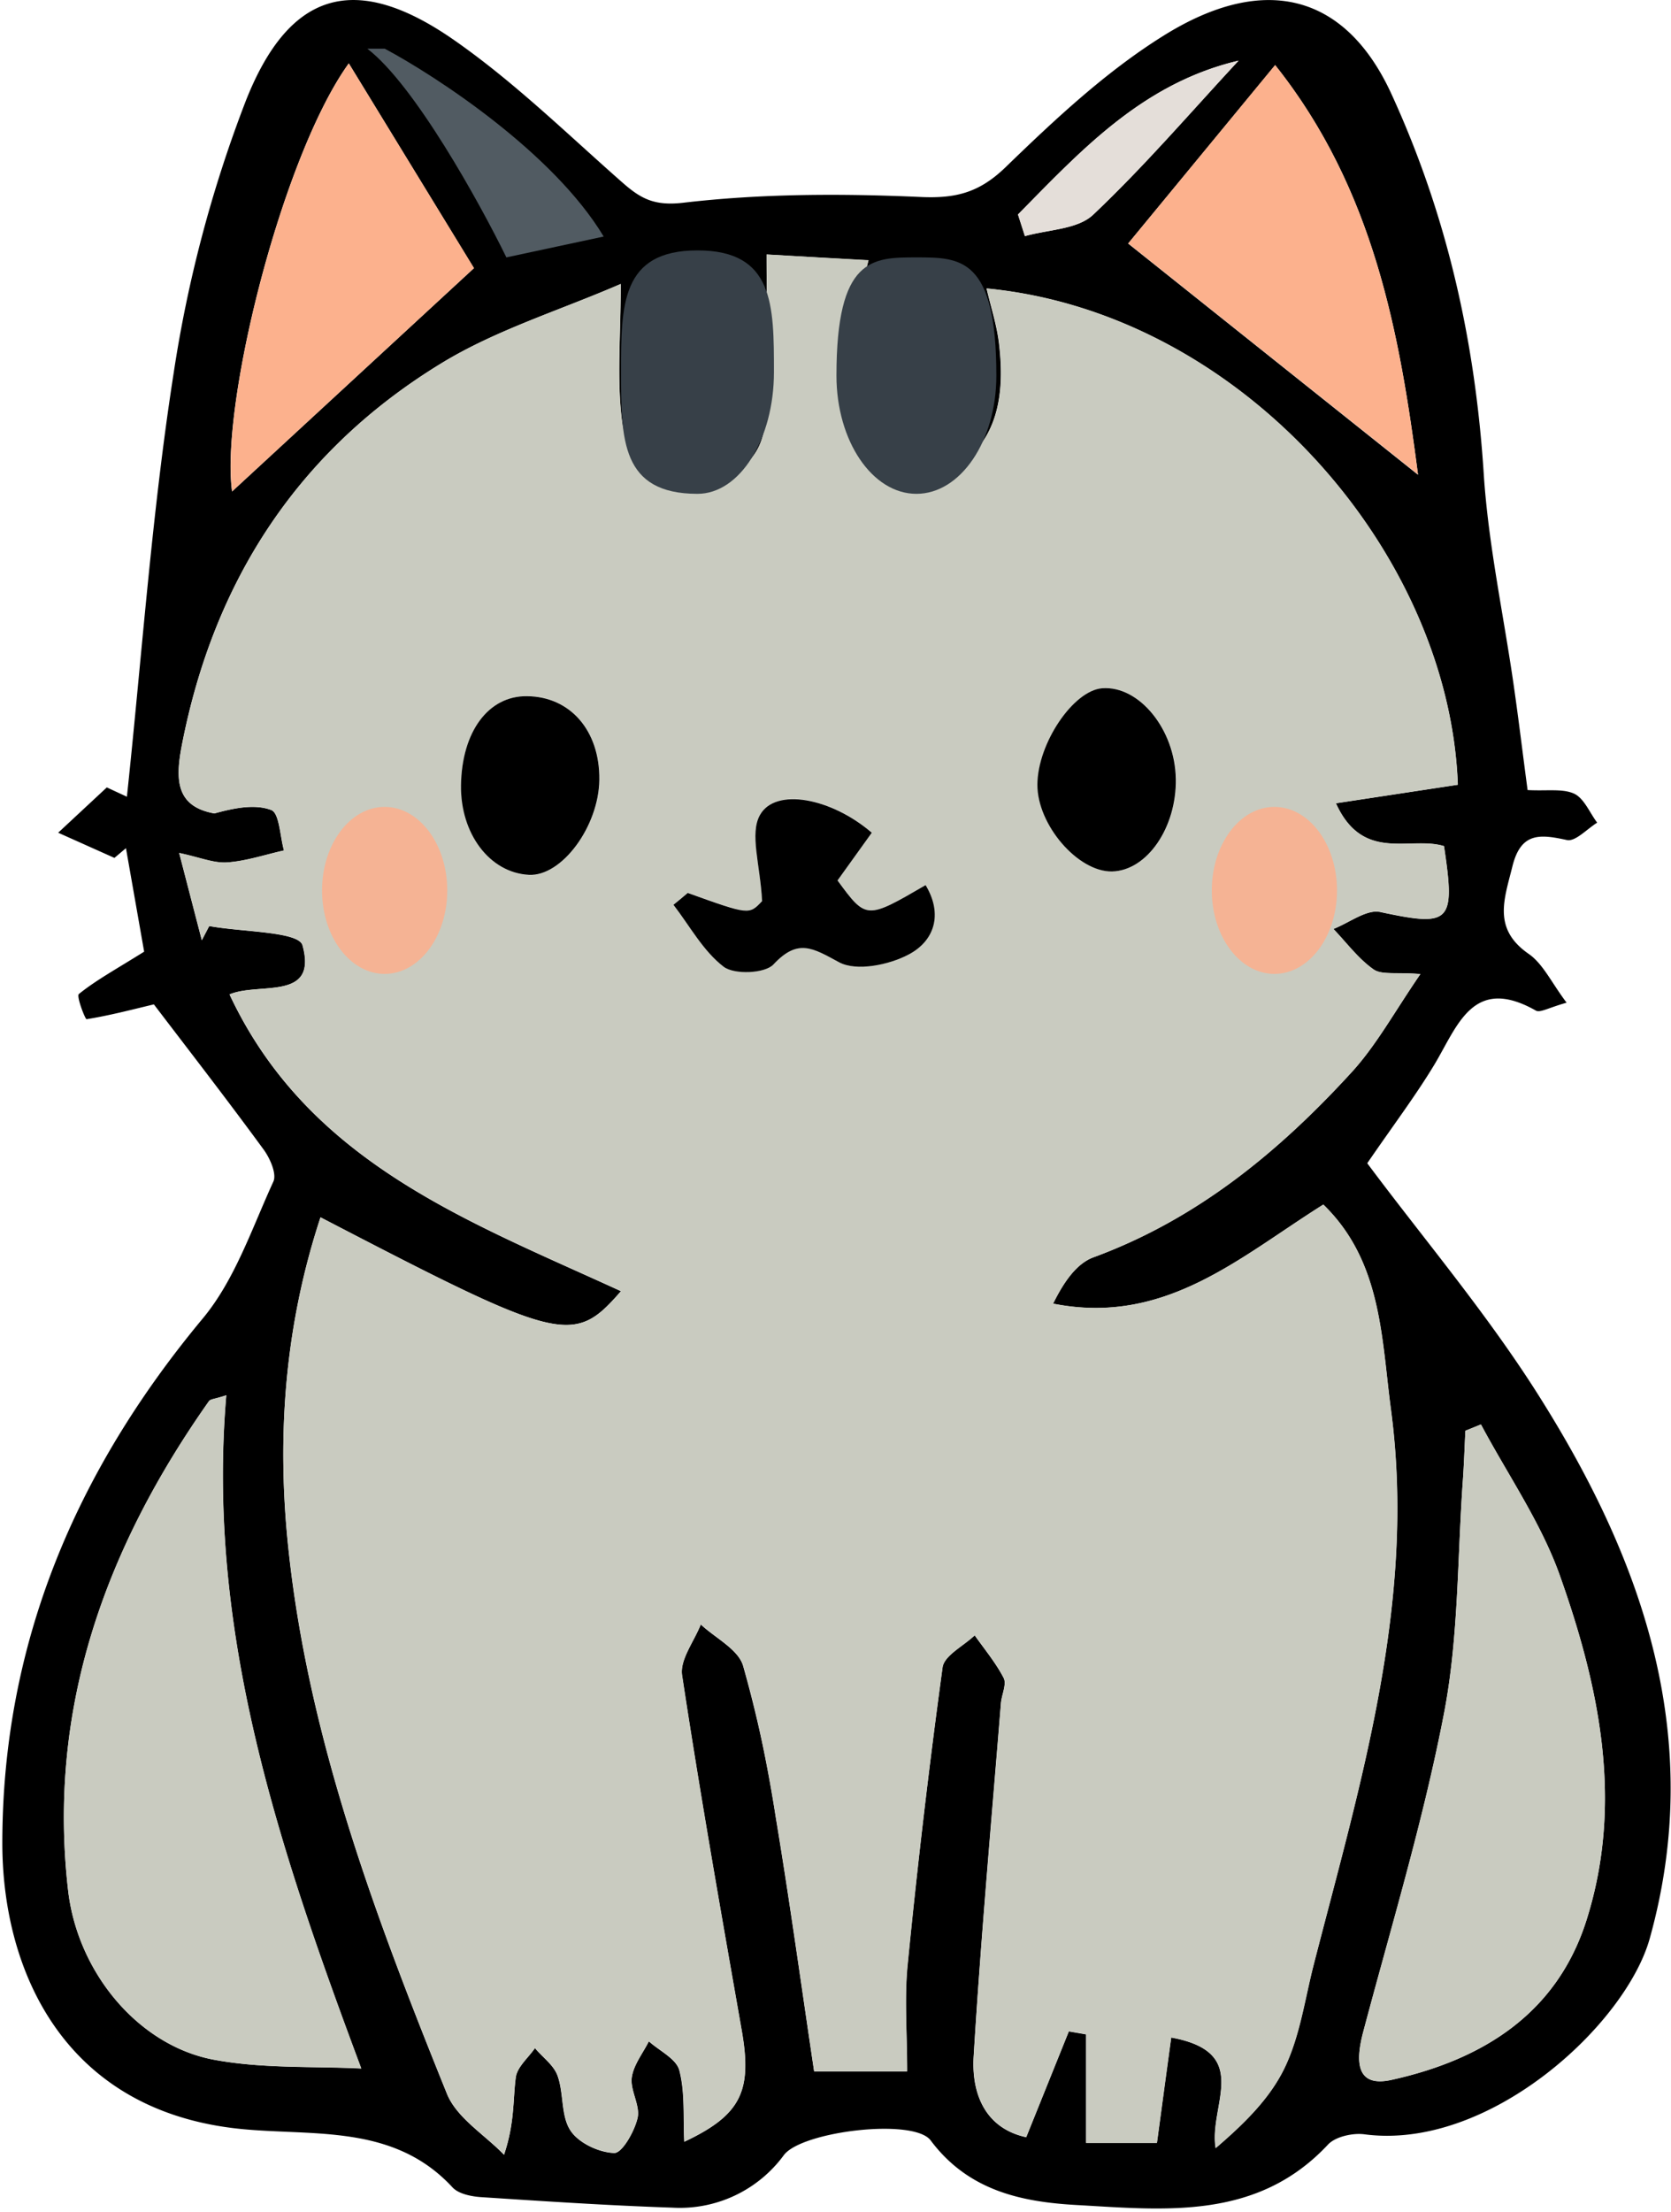 <svg xmlns="http://www.w3.org/2000/svg" width="158" height="209" fill="none" viewBox="0 0 158 209"><path fill="#000" d="M144.43 74.65c1.87.1 3.34-.16 4.43.35.93.45 1.45 1.79 2.16 2.73-.97.6-2.07 1.82-2.87 1.64-2.56-.56-4.35-.74-5.15 2.51-.77 3.1-1.88 5.87 1.53 8.24 1.37.94 2.17 2.73 3.6 4.62-1.72.48-2.5.97-2.9.75-5.97-3.38-7.4 1.44-9.62 5.13-1.76 2.91-3.82 5.63-6.33 9.29 5.26 7.06 11.4 14.28 16.37 22.2 9.81 15.6 15.58 32.28 10.34 51.05-2.28 8.15-15.19 20.07-26.99 18.5-1.1-.14-2.73.22-3.43.97-6.71 7.18-15.41 6.18-23.81 5.71-5.16-.29-10.2-1.34-13.76-6.1-1.6-2.14-12.14-.87-13.87 1.37a12.2 12.2 0 0 1-10.58 4.98c-6.02-.2-12.02-.6-18.02-.99-.95-.06-2.16-.3-2.74-.92-5.54-6-13.08-4.84-19.98-5.52C6.05 199.5.23 186.2.22 174.18c0-18.85 6.92-35.15 18.95-49.6 3.04-3.65 4.65-8.52 6.68-12.94.33-.73-.32-2.2-.92-3.02-3.44-4.7-7.01-9.3-10.38-13.72-1.9.45-4.12 1.04-6.36 1.4-.13.03-.99-2.19-.73-2.38 1.61-1.3 3.45-2.3 6.17-4l-1.72-9.78-1.09.92-5.32-2.38 4.6-4.28 1.9.88c1.42-13.33 2.35-26.74 4.41-39.96a122 122 0 0 1 6.82-25.76C27.37-.95 33.65-2.62 42.81 3.7c5.72 3.96 10.76 8.9 16 13.51 1.75 1.54 3.02 2.28 5.85 1.94 7.37-.86 14.9-.87 22.34-.54 3.37.16 5.58-.4 8.07-2.8 4.65-4.5 9.47-9.02 14.92-12.42 9.75-6.1 17.33-3.77 21.58 5.5 5.26 11.46 7.91 23.33 8.72 35.83.43 6.74 1.89 13.4 2.85 20.12.46 3.19.84 6.37 1.3 9.81M30.31 115.01c-3.5 10.6-4.16 21.23-3 31.71 1.95 17.83 8.27 34.59 14.95 51.12.92 2.27 3.55 3.85 5.4 5.76 1.03-3.08.83-5.23 1.1-7.31.14-.99 1.19-1.85 1.82-2.77.73.87 1.79 1.62 2.14 2.62.6 1.67.3 3.79 1.22 5.17.77 1.18 2.7 2.08 4.14 2.12.74.02 1.91-2.03 2.2-3.3.27-1.17-.7-2.59-.55-3.81.16-1.2 1.05-2.3 1.62-3.44 1 .9 2.6 1.65 2.88 2.74.55 2.1.35 4.4.47 6.75 5.38-2.53 6.43-4.8 5.43-10.51-1.96-11.17-3.94-22.35-5.64-33.56-.23-1.47 1.14-3.2 1.77-4.81 1.38 1.29 3.53 2.34 4 3.9a114 114 0 0 1 3.08 14.26c1.33 7.98 2.43 16 3.64 24.07h8.79c0-3.6-.27-6.87.04-10.07q1.4-14.09 3.31-28.1c.16-1.13 1.99-2.02 3.04-3.03.94 1.33 2 2.6 2.74 4.03.3.6-.19 1.57-.26 2.38-.9 11.13-1.9 22.25-2.58 33.4-.21 3.6 1.16 6.78 4.97 7.61l4.03-10 1.62.28v10.25h6.71c.48-3.55.9-6.72 1.35-9.95 7.73 1.41 3.52 6.4 4.2 10.45 2.63-2.25 5.1-4.64 6.5-7.55 1.46-3.01 1.92-6.52 2.78-9.82 4.42-17.18 9.7-34.28 7.3-52.38-.91-6.79-.86-14.03-6.4-19.4-7.93 4.97-14.96 11.46-25.55 9.36.95-1.93 2.16-3.77 3.82-4.38 9.79-3.6 17.54-9.98 24.43-17.51 2.34-2.56 4.04-5.7 6.48-9.25-2.3-.19-3.66.1-4.43-.44-1.45-1.02-2.55-2.52-3.8-3.82 1.5-.58 3.15-1.9 4.46-1.6 6.61 1.41 7.1 1.04 6-6.23-3.2-.98-7.66 1.6-10.22-4.05l11.53-1.75c-.8-21.97-20.47-44.58-44.56-46.89.4 1.73.96 3.41 1.17 5.15.58 4.78-.02 9.4-4.5 12.07-1.4.84-4.35.62-5.76-.33-4.33-2.95-4.68-7.6-3.86-12.35.39-2.2 1.07-4.35 1.78-7.2l-9.63-.55c0 5.45.26 10.48-.08 15.46-.26 4.02-2.9 5.95-6.97 6.06-4.14.11-6.2-2.39-6.63-5.86-.49-3.96-.11-8.02-.11-12.87-5.83 2.52-11.8 4.34-16.96 7.49-13.51 8.24-21.52 20.52-24.54 36.1-.63 3.26-.55 5.78 3.08 6.43 1.83-.5 3.8-.92 5.38-.32.77.3.82 2.48 1.2 3.82-1.79.4-3.56 1.01-5.37 1.13-1.28.09-2.6-.48-4.54-.89l2.14 8.24.7-1.34c3.08.57 8.47.51 8.82 1.82 1.46 5.3-4.1 3.46-6.9 4.64 7.46 15.92 22.64 21.44 37.01 28.04-4.5 5.17-5.62 4.85-28.4-6.98m-8.92 16.82c-1.06.35-1.48.35-1.63.55-9.78 13.87-15.3 29.02-13.32 46.23.9 7.79 6.68 14.68 13.8 16 4.64.86 9.5.6 13.92.83-7.8-20.9-14.67-41.23-12.77-63.6m118.64 2.75-1.47.59c-.08 1.56-.13 3.14-.24 4.7-.52 7.33-.4 14.78-1.77 21.94-1.96 10.2-5 20.18-7.67 30.23-.68 2.6-.74 5.23 2.7 4.46 8.54-1.89 15.6-6.2 18.42-15.06 3.53-11.11 1.24-22.03-2.5-32.56-1.78-5.01-4.94-9.55-7.47-14.3m-5.95-89.74c-1.73-13.24-4.13-26.94-13.51-38.7l-13.9 16.85zM32.98 5.99c-6.3 8.74-12.16 32.23-11.04 40.45l22.87-21.1zm63.28 14.28.65 2.04c2.19-.63 4.98-.63 6.45-2.02 4.84-4.58 9.2-9.66 13.75-14.56-9.08 2.15-14.87 8.47-20.86 14.54"/><path fill="#C9CBC0" d="M30.3 115.02c22.8 11.84 23.92 12.15 28.43 6.97-14.38-6.6-29.56-12.12-37.01-28.04 2.8-1.18 8.34.67 6.9-4.64-.37-1.32-5.75-1.25-8.83-1.82l-.7 1.34-2.14-8.24c1.93.4 3.26.98 4.54.89 1.81-.13 3.58-.74 5.37-1.13-.37-1.33-.43-3.52-1.2-3.82-1.58-.6-3.55-.18-5.38.32-3.63-.66-3.71-3.17-3.08-6.43 3.02-15.59 11.03-27.86 24.54-36.1 5.16-3.15 11.13-4.97 16.96-7.5 0 4.86-.38 8.92.11 12.88.44 3.47 2.5 5.97 6.63 5.86 4.08-.1 6.7-2.03 6.97-6.06.34-4.99.08-10.02.08-15.46 2.92.17 6.04.35 9.64.54-.72 2.86-1.4 5-1.79 7.2-.83 4.76-.47 9.41 3.86 12.36 1.4.95 4.36 1.18 5.77.33 4.47-2.67 5.08-7.3 4.5-12.07-.21-1.73-.77-3.42-1.18-5.15 24.1 2.31 43.75 24.92 44.56 46.89l-11.53 1.75c2.56 5.65 7 3.06 10.22 4.05 1.1 7.27.61 7.64-6 6.22-1.31-.28-2.96 1.04-4.46 1.6 1.25 1.3 2.35 2.81 3.8 3.83.78.54 2.13.25 4.43.44-2.44 3.54-4.15 6.69-6.48 9.25-6.89 7.54-14.64 13.92-24.43 17.51-1.66.61-2.86 2.45-3.82 4.38 10.59 2.1 17.64-4.39 25.55-9.36 5.54 5.37 5.49 12.61 6.4 19.4 2.4 18.1-2.88 35.2-7.3 52.38-.84 3.3-1.3 6.8-2.77 9.82-1.41 2.91-3.88 5.3-6.5 7.55-.69-4.06 3.52-9.04-4.21-10.45l-1.35 9.96h-6.7V192.2l-1.63-.28-4.03 10c-3.8-.83-5.18-4-4.97-7.61.67-11.14 1.7-22.27 2.58-33.4.07-.8.55-1.78.26-2.38-.73-1.44-1.8-2.7-2.74-4.03-1.05 1-2.88 1.91-3.04 3.03a729 729 0 0 0-3.3 28.1c-.32 3.2-.05 6.46-.05 10.07h-8.8c-1.2-8.06-2.3-16.08-3.63-24.07-.8-4.8-1.7-9.62-3.08-14.26-.47-1.56-2.62-2.62-4-3.9-.63 1.6-1.99 3.33-1.77 4.81 1.7 11.21 3.67 22.39 5.64 33.56 1 5.71-.05 7.98-5.43 10.5-.12-2.34.09-4.64-.46-6.74-.29-1.1-1.88-1.84-2.89-2.74-.57 1.14-1.46 2.23-1.62 3.44-.16 1.22.82 2.64.55 3.81-.29 1.27-1.46 3.32-2.2 3.3-1.44-.04-3.37-.94-4.14-2.12-.91-1.38-.62-3.5-1.22-5.17-.35-1-1.4-1.75-2.14-2.62-.63.92-1.68 1.78-1.81 2.77-.29 2.08-.1 4.24-1.12 7.3-1.84-1.9-4.46-3.48-5.39-5.75-6.68-16.53-13-33.29-14.95-51.12-1.17-10.47-.5-21.12 2.99-31.7m34.73-30.65-1.36 1.13c1.55 2 2.8 4.36 4.74 5.85 1 .77 3.9.66 4.72-.22 2.31-2.48 3.72-1.54 6.2-.2 1.63.88 4.71.25 6.6-.74 2.37-1.26 3.26-3.76 1.58-6.55-5.61 3.26-5.61 3.26-8.33-.44l3.24-4.51c-3.8-3.3-9.1-4.3-10.57-1.68-1 1.77.03 4.68.2 8.14-1.22 1.3-1.22 1.3-7.02-.78M43.6 74.17c-.07 4.6 2.72 8.3 6.4 8.5 3.12.16 6.63-4.58 6.68-9 .05-4.63-2.76-7.87-6.85-7.9-3.64-.02-6.15 3.36-6.23 8.4m67.6-.6c-.09-4.64-3.47-8.8-6.96-8.54-2.74.2-6.1 5.2-6.12 9.12-.02 3.79 3.81 8.24 7.04 8.19 3.3-.07 6.11-4.14 6.03-8.76M21.4 131.83c-1.9 22.38 4.96 42.72 12.76 63.6-4.42-.22-9.28.05-13.92-.82-7.12-1.32-12.9-8.21-13.8-16-1.97-17.22 3.53-32.36 13.32-46.23.15-.2.58-.2 1.63-.55m118.64 2.75c2.53 4.75 5.7 9.29 7.47 14.3 3.74 10.54 6.03 21.46 2.5 32.57-2.82 8.85-9.88 13.17-18.42 15.06-3.44.76-3.37-1.87-2.7-4.46 2.66-10.05 5.71-20.03 7.67-30.23 1.38-7.16 1.24-14.62 1.77-21.94.11-1.56.16-3.13.24-4.7z"/><path fill="#FCB18D" d="M134.08 44.83 106.68 23l13.89-16.86c9.38 11.78 11.78 25.48 13.51 38.7M32.98 5.99l11.84 19.34-22.87 21.1c-1.13-8.2 4.73-31.7 11.03-40.44"/><path fill="#E4DED9" d="M96.25 20.27c5.99-6.07 11.78-12.4 20.86-14.54-4.55 4.9-8.9 9.98-13.75 14.56-1.47 1.4-4.26 1.4-6.45 2.02z"/><path fill="#000" d="M65.03 84.37c5.8 2.08 5.8 2.08 7.03.77-.18-3.46-1.2-6.37-.2-8.14 1.47-2.62 6.76-1.6 10.57 1.68l-3.24 4.51c2.72 3.7 2.72 3.7 8.33.44 1.68 2.79.8 5.29-1.59 6.55-1.88 1-4.96 1.62-6.59.74-2.48-1.34-3.89-2.28-6.2.2-.8.87-3.72.99-4.72.22-1.94-1.49-3.2-3.85-4.74-5.85q.67-.54 1.35-1.12M43.59 74.18c.08-5.05 2.59-8.44 6.23-8.4 4.1.03 6.9 3.26 6.85 7.89-.05 4.42-3.56 9.16-6.67 8.99-3.7-.2-6.48-3.89-6.41-8.48m67.59-.6c.08 4.61-2.72 8.69-6.04 8.76-3.22.05-7.06-4.4-7.05-8.2.02-3.9 3.39-8.9 6.13-9.11 3.5-.26 6.88 3.9 6.96 8.55"/><g filter="url(#a)"><ellipse cx="36.37" cy="84.13" fill="#FDAF8C" fill-opacity=".85" rx="5.92" ry="7.89"/></g><g filter="url(#b)"><ellipse cx="120.5" cy="84.13" fill="#FDAF8C" fill-opacity=".85" rx="5.92" ry="7.89"/></g><path fill="#374048" d="M73.18 35.16c0 6.36-3.24 11.5-7.23 11.5-7.23 0-7.23-5.14-7.23-11.5 0-6.35 0-11.5 7.23-11.5s7.23 5.15 7.23 11.5m21.03.34c0 6.16-3.38 11.16-7.56 11.16s-7.56-5-7.56-11.17c0-11.17 3.39-11.17 7.56-11.17s7.56 0 7.56 11.17"/><path fill="#515B62" d="M57.08 22.35C52.34 14.45 41.3 7.23 36.38 4.6h-1.65c4.47 3.42 10.63 14.57 13.15 19.72z"/><defs><filter id="a" width="17.75" height="21.69" x="27.5" y="73.28" color-interpolation-filters="sRGB" filterUnits="userSpaceOnUse"><feFlood flood-opacity="0" result="BackgroundImageFix"/><feBlend in="SourceGraphic" in2="BackgroundImageFix" result="shape"/><feGaussianBlur result="effect1_foregroundBlur_5_3525" stdDeviation="1.48"/></filter><filter id="b" width="17.75" height="21.69" x="111.63" y="73.28" color-interpolation-filters="sRGB" filterUnits="userSpaceOnUse"><feFlood flood-opacity="0" result="BackgroundImageFix"/><feBlend in="SourceGraphic" in2="BackgroundImageFix" result="shape"/><feGaussianBlur result="effect1_foregroundBlur_5_3525" stdDeviation="1.48"/></filter></defs></svg>
